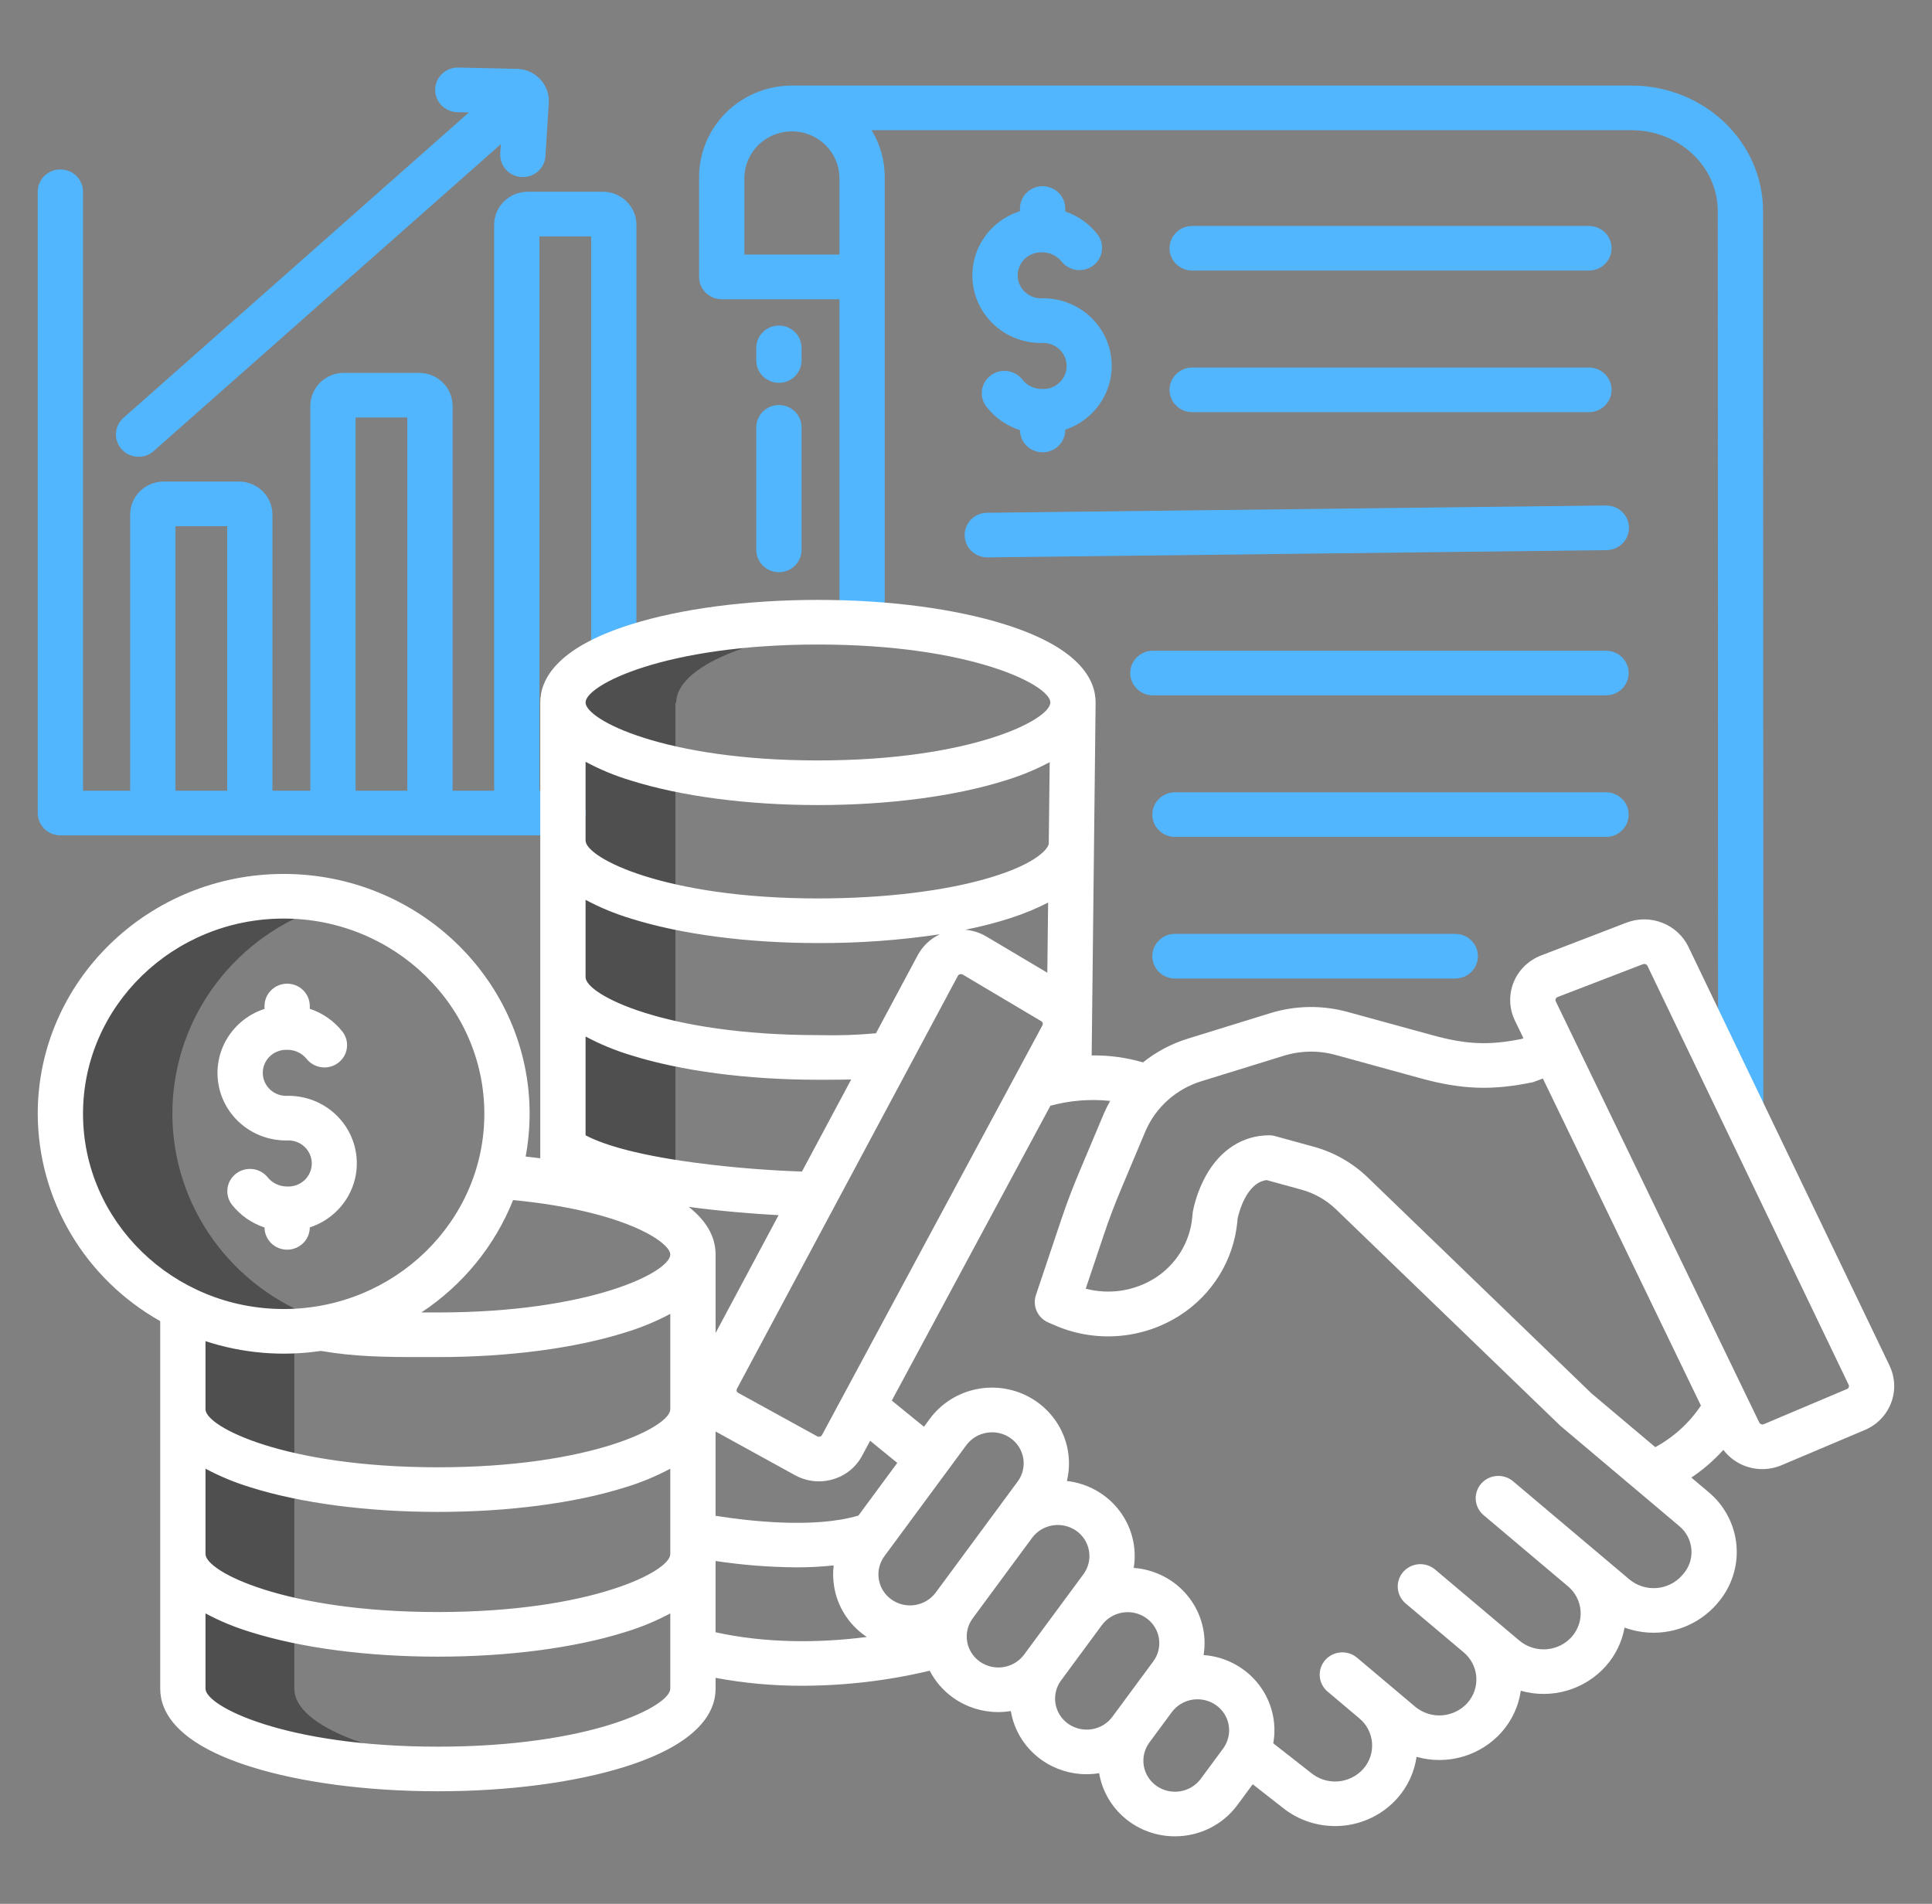<svg width="69" height="68" viewBox="0 0 69 68" fill="none" xmlns="http://www.w3.org/2000/svg">
<rect x="0" y="0" width="69" height="68" fill="#808080" stroke="none"/>
<path d="M24.123 43.028V25.101L24.147 25.108C24.147 24.464 24.823 23.852 25.964 23.373C27.24 22.837 29.097 22.447 31.241 22.295C31.091 22.284 30.94 22.274 30.787 22.266C30.275 22.238 29.75 22.223 29.213 22.223C26.229 22.223 23.583 22.675 21.921 23.373C20.779 23.852 20.104 24.464 20.104 25.108L20.08 25.101V43.028H24.123Z" fill="#4F4F4F"/>
<path d="M10.512 60.317V47.594L10.477 47.587C10.812 47.573 11.145 47.539 11.476 47.485C11.706 47.447 11.933 47.398 12.156 47.342C11.603 47.203 11.066 47.006 10.554 46.754C9.103 46.047 7.908 44.919 7.13 43.52C6.351 42.122 6.027 40.522 6.202 38.937C6.376 37.351 7.04 35.857 8.105 34.655C9.169 33.454 10.582 32.604 12.153 32.22C11.493 32.053 10.813 31.969 10.132 31.969C5.704 31.969 2.113 35.468 2.113 39.782C2.116 41.232 2.53 42.653 3.307 43.884C4.084 45.115 5.193 46.109 6.511 46.754C6.517 46.757 6.524 46.759 6.53 46.762L6.469 46.75V60.317C6.469 61.9 10.603 63.184 15.633 63.184C16.327 63.184 17.003 63.159 17.655 63.113C13.584 62.823 10.512 61.681 10.512 60.317Z" fill="#4F4F4F"/>
<path d="M21.534 6.849H18.844C18.527 6.85 18.223 6.974 17.999 7.195C17.775 7.416 17.649 7.715 17.648 8.027V28.243H16.164V14.496C16.163 14.184 16.037 13.885 15.813 13.664C15.589 13.443 15.285 13.319 14.968 13.318H12.279C11.962 13.319 11.658 13.443 11.434 13.664C11.21 13.885 11.084 14.184 11.083 14.496V28.243H9.73V18.378C9.73 18.066 9.604 17.766 9.38 17.545C9.155 17.324 8.852 17.2 8.535 17.2H5.845C5.528 17.2 5.224 17.324 5 17.545C4.776 17.766 4.649 18.066 4.649 18.378V28.243H2.965V6.848C2.965 6.636 2.88 6.434 2.728 6.284C2.576 6.135 2.371 6.051 2.156 6.051C1.942 6.051 1.736 6.135 1.584 6.284C1.433 6.434 1.348 6.636 1.348 6.848V29.04C1.348 29.251 1.433 29.454 1.584 29.603C1.736 29.753 1.942 29.837 2.156 29.837H20.104C20.319 29.837 20.524 29.753 20.676 29.603C20.828 29.454 20.913 29.251 20.913 29.04C20.913 28.828 20.828 28.626 20.676 28.476C20.524 28.327 20.319 28.243 20.104 28.243H19.266V8.443H21.112V23.373H22.729V8.027C22.729 7.715 22.603 7.416 22.379 7.195C22.154 6.974 21.851 6.85 21.534 6.849ZM12.7 14.912H14.547V28.243H12.7V14.912ZM6.267 18.793H8.113V28.242H6.267V18.793Z" fill="#52B6FF"/>
<path d="M18.624 6.324C18.641 6.325 18.657 6.325 18.674 6.325C18.88 6.325 19.078 6.248 19.227 6.109C19.377 5.97 19.468 5.78 19.48 5.578L19.6 3.667L19.601 3.653C19.613 3.358 19.509 3.07 19.311 2.849C19.306 2.843 19.302 2.837 19.297 2.831C19.288 2.821 19.277 2.814 19.268 2.805C19.067 2.6 18.795 2.478 18.506 2.461C18.497 2.461 18.488 2.46 18.479 2.46L16.368 2.413C16.262 2.41 16.156 2.429 16.057 2.467C15.958 2.504 15.868 2.561 15.791 2.633C15.636 2.779 15.546 2.98 15.541 3.192C15.536 3.403 15.617 3.608 15.765 3.76C15.913 3.913 16.117 4.002 16.331 4.007L16.747 4.016L4.415 14.92C4.334 14.989 4.269 15.074 4.222 15.169C4.175 15.263 4.148 15.366 4.142 15.471C4.136 15.576 4.151 15.681 4.186 15.781C4.221 15.88 4.276 15.972 4.347 16.05C4.419 16.128 4.505 16.192 4.601 16.237C4.698 16.282 4.802 16.308 4.909 16.314C5.016 16.319 5.122 16.303 5.223 16.268C5.323 16.232 5.416 16.177 5.494 16.106L17.887 5.149L17.866 5.481C17.853 5.692 17.926 5.899 18.068 6.057C18.21 6.215 18.41 6.311 18.624 6.324Z" fill="#52B6FF"/>
<path d="M58.265 3.056H28.282C27.404 3.057 26.561 3.402 25.939 4.014C25.318 4.627 24.968 5.457 24.967 6.324V9.891C24.967 10.102 25.052 10.305 25.204 10.454C25.356 10.604 25.561 10.688 25.776 10.688H29.98V22.243H31.597V6.323C31.598 5.734 31.436 5.155 31.128 4.65H58.265C59.966 4.65 61.349 5.946 61.349 7.539L61.36 39.572H62.977L62.966 7.539C62.966 5.067 60.857 3.056 58.265 3.056ZM29.98 6.323V9.094H26.585V6.323C26.596 5.887 26.78 5.472 27.097 5.167C27.414 4.862 27.84 4.692 28.282 4.692C28.725 4.692 29.151 4.862 29.468 5.167C29.785 5.472 29.969 5.887 29.98 6.323Z" fill="#52B6FF"/>
<path d="M42.578 9.664H56.748C56.962 9.664 57.168 9.58 57.32 9.431C57.471 9.281 57.556 9.079 57.556 8.867C57.556 8.656 57.471 8.453 57.32 8.304C57.168 8.155 56.962 8.071 56.748 8.071H42.578C42.363 8.071 42.158 8.155 42.006 8.304C41.854 8.453 41.769 8.656 41.769 8.867C41.769 9.079 41.854 9.281 42.006 9.431C42.158 9.58 42.363 9.664 42.578 9.664Z" fill="#52B6FF"/>
<path d="M42.578 14.721H56.748C56.962 14.721 57.168 14.637 57.319 14.488C57.471 14.339 57.556 14.136 57.556 13.925C57.556 13.713 57.471 13.511 57.319 13.361C57.168 13.212 56.962 13.128 56.748 13.128H42.578C42.363 13.128 42.158 13.212 42.006 13.361C41.854 13.511 41.769 13.713 41.769 13.925C41.769 14.136 41.854 14.339 42.006 14.488C42.158 14.637 42.363 14.721 42.578 14.721Z" fill="#52B6FF"/>
<path d="M57.364 18.055H57.355L35.256 18.315C35.042 18.316 34.837 18.401 34.686 18.552C34.535 18.702 34.451 18.905 34.452 19.116C34.453 19.328 34.54 19.53 34.692 19.678C34.845 19.827 35.051 19.91 35.266 19.909H35.275L57.374 19.65C57.588 19.648 57.794 19.563 57.944 19.413C58.095 19.263 58.179 19.059 58.178 18.848C58.176 18.637 58.09 18.435 57.938 18.286C57.785 18.137 57.579 18.055 57.364 18.056V18.055Z" fill="#52B6FF"/>
<path d="M57.358 23.242H41.175C40.96 23.242 40.754 23.326 40.603 23.476C40.451 23.625 40.366 23.828 40.366 24.039C40.366 24.25 40.451 24.453 40.603 24.602C40.754 24.752 40.96 24.836 41.175 24.836H57.358C57.572 24.836 57.778 24.752 57.93 24.602C58.081 24.453 58.167 24.25 58.167 24.039C58.167 23.828 58.081 23.625 57.93 23.476C57.778 23.326 57.572 23.242 57.358 23.242Z" fill="#52B6FF"/>
<path d="M57.358 28.299H41.962C41.748 28.299 41.542 28.383 41.391 28.532C41.239 28.682 41.154 28.885 41.154 29.096C41.154 29.307 41.239 29.51 41.391 29.659C41.542 29.809 41.748 29.893 41.962 29.893H57.358C57.572 29.893 57.778 29.809 57.93 29.659C58.081 29.51 58.167 29.307 58.167 29.096C58.167 28.885 58.081 28.682 57.93 28.532C57.778 28.383 57.572 28.299 57.358 28.299Z" fill="#52B6FF"/>
<path d="M51.974 33.356H41.962C41.748 33.356 41.542 33.44 41.391 33.59C41.239 33.739 41.154 33.942 41.154 34.153C41.154 34.364 41.239 34.567 41.391 34.717C41.542 34.866 41.748 34.95 41.962 34.95H51.974C52.189 34.95 52.395 34.866 52.546 34.717C52.698 34.567 52.783 34.364 52.783 34.153C52.783 33.942 52.698 33.739 52.546 33.59C52.395 33.44 52.189 33.356 51.974 33.356Z" fill="#52B6FF"/>
<path d="M37.236 6.651C37.021 6.651 36.816 6.735 36.664 6.884C36.512 7.033 36.427 7.236 36.427 7.448V7.544C35.868 7.72 35.392 8.089 35.086 8.582C34.78 9.076 34.664 9.661 34.76 10.232C34.855 10.803 35.156 11.32 35.607 11.691C36.057 12.061 36.628 12.26 37.215 12.25C37.328 12.244 37.442 12.261 37.548 12.299C37.655 12.338 37.752 12.398 37.834 12.475C37.916 12.552 37.982 12.644 38.027 12.747C38.072 12.85 38.094 12.96 38.094 13.072C38.094 13.184 38.072 13.294 38.027 13.397C37.982 13.5 37.916 13.592 37.834 13.669C37.752 13.746 37.655 13.806 37.548 13.845C37.442 13.883 37.328 13.9 37.215 13.894C37.081 13.895 36.948 13.866 36.827 13.809C36.706 13.751 36.6 13.667 36.517 13.563C36.452 13.479 36.371 13.409 36.278 13.355C36.186 13.302 36.083 13.268 35.977 13.254C35.871 13.241 35.763 13.248 35.66 13.275C35.556 13.303 35.459 13.351 35.375 13.416C35.291 13.481 35.22 13.562 35.167 13.654C35.115 13.746 35.081 13.847 35.069 13.952C35.056 14.057 35.065 14.163 35.095 14.264C35.124 14.366 35.174 14.46 35.241 14.543C35.544 14.927 35.958 15.213 36.427 15.364C36.429 15.575 36.515 15.777 36.668 15.926C36.743 15.999 36.833 16.057 36.931 16.097C37.03 16.136 37.135 16.156 37.241 16.155C37.347 16.155 37.452 16.133 37.55 16.093C37.648 16.052 37.737 15.993 37.811 15.918C37.886 15.844 37.945 15.755 37.985 15.659C38.025 15.562 38.045 15.458 38.044 15.353V15.347C38.597 15.162 39.064 14.789 39.361 14.294C39.659 13.8 39.768 13.217 39.668 12.651C39.568 12.085 39.265 11.572 38.816 11.207C38.366 10.841 37.798 10.645 37.215 10.655C37.104 10.66 36.993 10.643 36.888 10.604C36.784 10.566 36.688 10.507 36.607 10.432C36.526 10.356 36.461 10.266 36.416 10.165C36.371 10.065 36.347 9.956 36.346 9.846C36.344 9.737 36.365 9.628 36.407 9.526C36.448 9.424 36.51 9.331 36.589 9.254C36.668 9.176 36.761 9.114 36.865 9.073C36.968 9.031 37.078 9.01 37.19 9.012C37.205 9.013 37.22 9.014 37.236 9.014C37.243 9.014 37.251 9.013 37.259 9.013C37.386 9.018 37.51 9.049 37.623 9.106C37.736 9.163 37.836 9.243 37.914 9.342C38.046 9.508 38.24 9.616 38.453 9.642C38.665 9.668 38.88 9.61 39.049 9.48C39.218 9.35 39.328 9.159 39.354 8.949C39.38 8.739 39.321 8.528 39.189 8.361C38.895 7.988 38.497 7.708 38.044 7.553V7.447C38.044 7.236 37.959 7.033 37.807 6.884C37.656 6.735 37.45 6.651 37.236 6.651Z" fill="#52B6FF"/>
<path d="M27.819 11.628C27.604 11.628 27.399 11.712 27.247 11.861C27.095 12.011 27.01 12.214 27.01 12.425V12.877C27.01 13.088 27.095 13.29 27.247 13.44C27.399 13.589 27.604 13.673 27.819 13.673C28.033 13.673 28.239 13.589 28.391 13.44C28.542 13.29 28.627 13.088 28.627 12.877V12.425C28.627 12.214 28.542 12.011 28.391 11.861C28.239 11.712 28.033 11.628 27.819 11.628Z" fill="#52B6FF"/>
<path d="M27.819 14.467C27.604 14.467 27.399 14.551 27.247 14.7C27.095 14.85 27.01 15.052 27.01 15.264V19.641C27.01 19.852 27.095 20.055 27.247 20.204C27.399 20.354 27.604 20.438 27.819 20.438C28.033 20.438 28.239 20.354 28.391 20.204C28.542 20.055 28.627 19.852 28.627 19.641V15.264C28.627 15.052 28.542 14.85 28.391 14.7C28.239 14.551 28.033 14.467 27.819 14.467Z" fill="#52B6FF"/>
<path d="M67.486 48.781L60.3 33.817C60.11 33.425 59.776 33.118 59.366 32.959C58.955 32.799 58.499 32.797 58.088 32.955L55.04 34.127C54.818 34.212 54.617 34.341 54.447 34.506C54.278 34.671 54.146 34.868 54.057 35.086C53.969 35.304 53.928 35.538 53.936 35.772C53.943 36.007 54 36.237 54.102 36.449L54.408 37.081L54.34 37.109C53.183 37.343 52.375 37.308 51.178 36.98L48.133 36.145C47.226 35.895 46.265 35.91 45.366 36.188L42.428 37.096C41.843 37.276 41.297 37.565 40.821 37.946C40.226 37.772 39.608 37.688 38.988 37.698L39.129 25.1C39.129 25.097 39.129 25.094 39.129 25.091C39.129 24.284 38.569 23.145 35.899 22.305C34.101 21.739 31.726 21.427 29.212 21.427C26.698 21.427 24.323 21.739 22.525 22.305C19.855 23.145 19.295 24.284 19.295 25.091V41.371C19.121 41.348 18.947 41.327 18.773 41.309C18.867 40.805 18.914 40.294 18.915 39.782C18.915 35.059 14.975 31.215 10.131 31.215C5.287 31.215 1.348 35.058 1.348 39.782C1.352 41.287 1.758 42.763 2.526 44.063C3.294 45.363 4.397 46.441 5.722 47.187V60.316C5.722 61.124 6.283 62.262 8.953 63.103C10.751 63.669 13.125 63.98 15.64 63.98C18.154 63.98 20.529 63.669 22.326 63.103C24.996 62.262 25.557 61.124 25.557 60.316V59.929C26.578 60.12 27.616 60.215 28.656 60.211C30.189 60.209 31.715 60.029 33.205 59.674C33.404 60.062 33.696 60.397 34.056 60.649C34.521 60.976 35.078 61.152 35.65 61.151C35.801 61.151 35.952 61.139 36.101 61.114C36.159 61.465 36.287 61.8 36.478 62.101C36.669 62.402 36.918 62.663 37.212 62.869C37.677 63.196 38.234 63.371 38.805 63.371C38.956 63.37 39.106 63.358 39.255 63.334C39.361 63.964 39.692 64.537 40.187 64.95C40.682 65.363 41.31 65.589 41.959 65.589C42.394 65.59 42.823 65.489 43.211 65.296C43.599 65.102 43.935 64.82 44.191 64.474L44.74 63.73L45.774 64.538C46.366 65.029 47.13 65.272 47.902 65.215C48.674 65.158 49.392 64.805 49.903 64.231C50.274 63.814 50.513 63.299 50.591 62.75C51.129 62.903 51.701 62.901 52.238 62.745C52.776 62.589 53.258 62.286 53.627 61.871C53.997 61.454 54.236 60.939 54.314 60.39C54.853 60.542 55.424 60.541 55.962 60.385C56.499 60.229 56.981 59.926 57.35 59.511C57.697 59.12 57.928 58.644 58.02 58.133C58.584 58.34 59.199 58.373 59.783 58.228C60.367 58.083 60.892 57.766 61.289 57.319L61.324 57.279C61.572 57 61.761 56.674 61.88 56.322C62 55.97 62.047 55.598 62.019 55.228C61.992 54.858 61.889 54.497 61.719 54.166C61.549 53.835 61.313 53.54 61.027 53.3L60.406 52.776C60.826 52.493 61.21 52.161 61.549 51.787C61.711 52 61.92 52.173 62.162 52.292C62.403 52.411 62.669 52.473 62.939 52.473C63.178 52.473 63.414 52.425 63.633 52.331L66.598 51.077C66.812 50.987 67.006 50.856 67.167 50.691C67.328 50.525 67.454 50.329 67.537 50.115C67.62 49.901 67.658 49.672 67.649 49.443C67.639 49.214 67.584 48.988 67.484 48.781H67.486ZM29.213 23.021C34.688 23.021 37.511 24.471 37.513 25.09C37.511 25.71 34.687 27.161 29.213 27.161C23.738 27.161 20.913 25.71 20.913 25.091C20.913 24.472 23.736 23.021 29.213 23.021ZM20.913 27.21C21.427 27.485 21.967 27.709 22.526 27.877C24.324 28.443 26.699 28.755 29.213 28.755C31.727 28.755 34.102 28.443 35.9 27.877C36.45 27.711 36.982 27.492 37.489 27.223L37.456 30.125C37.455 30.279 37.073 30.829 35.389 31.337C33.779 31.823 31.585 32.09 29.213 32.09C23.737 32.09 20.913 30.639 20.913 30.02V27.21ZM29.359 51.252C29.351 51.267 29.34 51.279 29.328 51.289C29.315 51.299 29.3 51.307 29.284 51.311C29.268 51.316 29.25 51.318 29.232 51.316C29.215 51.314 29.198 51.309 29.183 51.3L26.367 49.751C26.354 49.745 26.343 49.735 26.333 49.724C26.323 49.713 26.316 49.7 26.312 49.687C26.307 49.673 26.306 49.658 26.307 49.644C26.308 49.63 26.312 49.615 26.319 49.603L34.208 34.858C34.216 34.843 34.226 34.83 34.24 34.82C34.253 34.81 34.268 34.802 34.284 34.798C34.296 34.795 34.309 34.793 34.321 34.793C34.345 34.793 34.368 34.8 34.388 34.812L37.186 36.474C37.211 36.488 37.23 36.511 37.238 36.539C37.247 36.566 37.244 36.596 37.23 36.621L29.359 51.252ZM31.077 51.462L32.046 52.251L30.658 54.132C29.072 54.607 26.688 54.322 25.556 54.141V51.128C25.564 51.133 25.571 51.138 25.579 51.142L28.394 52.691C28.654 52.834 28.946 52.91 29.244 52.911C29.413 52.911 29.581 52.886 29.743 52.839C29.965 52.775 30.173 52.668 30.352 52.524C30.532 52.379 30.68 52.201 30.788 51.998L31.077 51.462ZM35.223 33.447C34.995 33.313 34.74 33.232 34.476 33.209C35.631 32.975 36.649 32.651 37.433 32.235L37.404 34.743L35.223 33.447ZM20.913 32.14C21.427 32.415 21.967 32.638 22.526 32.807C24.324 33.373 26.699 33.684 29.213 33.684C30.67 33.69 32.125 33.585 33.566 33.37C33.229 33.529 32.953 33.79 32.778 34.114L31.284 36.906C30.614 36.968 29.94 36.99 29.267 36.972H29.213C23.737 36.972 20.913 35.521 20.913 34.902L20.913 32.14ZM20.913 37.021C21.427 37.296 21.967 37.519 22.526 37.688C24.324 38.254 26.699 38.566 29.213 38.566H29.317C29.746 38.566 30.083 38.566 30.4 38.557L28.642 41.844C27.74 41.818 26.259 41.724 24.778 41.523C22.483 41.213 21.405 40.814 20.913 40.549V37.021ZM2.965 39.782C2.965 35.937 6.18 32.809 10.132 32.809C14.083 32.809 17.298 35.937 17.298 39.782C17.298 43.627 14.083 46.755 10.132 46.755C6.18 46.755 2.965 43.627 2.965 39.782ZM23.939 60.316C23.939 60.936 21.115 62.387 15.639 62.387C10.163 62.387 7.339 60.936 7.339 60.316V57.627C7.853 57.902 8.393 58.125 8.952 58.294C10.75 58.86 13.125 59.172 15.639 59.172C18.153 59.172 20.528 58.86 22.326 58.294C22.885 58.125 23.425 57.902 23.939 57.627L23.939 60.316ZM23.939 55.508C23.939 56.127 21.115 57.578 15.639 57.578C10.168 57.578 7.344 56.129 7.339 55.509V52.458C7.853 52.732 8.393 52.956 8.952 53.125C10.75 53.691 13.125 54.002 15.639 54.002C18.153 54.002 20.528 53.691 22.326 53.125C22.885 52.956 23.425 52.733 23.939 52.458V55.508ZM23.939 50.338C23.939 50.957 21.115 52.408 15.639 52.408C10.172 52.408 7.349 50.962 7.339 50.341V47.903C8.666 48.338 10.078 48.457 11.46 48.251C12.665 48.459 13.714 48.472 15.089 48.472H15.639C18.153 48.472 20.528 48.16 22.326 47.594C22.885 47.425 23.425 47.202 23.939 46.928L23.939 50.338ZM15.639 46.878H15.049C16.53 45.9 17.673 44.499 18.325 42.864C22.312 43.249 23.939 44.375 23.939 44.808C23.939 45.427 21.115 46.878 15.639 46.878ZM24.597 43.107C25.748 43.261 26.904 43.355 27.807 43.403L25.557 47.611V44.808C25.556 44.141 25.197 43.578 24.597 43.107ZM25.556 58.301V55.755C26.511 55.899 27.475 55.975 28.441 55.982C28.887 55.983 29.332 55.96 29.774 55.913C29.744 56.164 29.749 56.417 29.79 56.666C29.847 57.019 29.975 57.356 30.166 57.659C30.357 57.962 30.608 58.225 30.903 58.431C30.922 58.445 30.941 58.456 30.96 58.468C29.285 58.686 27.371 58.7 25.556 58.301ZM33.432 56.865L33.431 56.866L33.419 56.882C33.243 57.12 32.978 57.279 32.683 57.327C32.388 57.374 32.086 57.305 31.843 57.134C31.722 57.049 31.619 56.942 31.541 56.818C31.463 56.693 31.41 56.555 31.386 56.411C31.363 56.267 31.368 56.119 31.402 55.977C31.437 55.835 31.499 55.7 31.587 55.582L34.512 51.618C34.688 51.38 34.953 51.22 35.248 51.173C35.544 51.126 35.846 51.195 36.09 51.366C36.211 51.45 36.313 51.558 36.391 51.682C36.469 51.806 36.522 51.944 36.546 52.088C36.57 52.233 36.564 52.38 36.53 52.522C36.496 52.664 36.433 52.798 36.346 52.916L33.432 56.865ZM36.575 59.099C36.398 59.337 36.134 59.497 35.838 59.544C35.543 59.591 35.24 59.522 34.996 59.351C34.876 59.267 34.773 59.159 34.695 59.035C34.617 58.911 34.564 58.773 34.54 58.629C34.517 58.485 34.522 58.338 34.556 58.196C34.59 58.054 34.653 57.92 34.74 57.802L36.861 54.928C37.037 54.69 37.301 54.53 37.596 54.483C37.892 54.436 38.194 54.505 38.438 54.676C38.558 54.761 38.661 54.868 38.739 54.992C38.817 55.117 38.87 55.255 38.894 55.399C38.918 55.544 38.912 55.691 38.878 55.833C38.843 55.975 38.781 56.11 38.694 56.228L36.575 59.099ZM39.741 61.302L39.74 61.303L39.729 61.319C39.552 61.557 39.288 61.717 38.993 61.764C38.698 61.811 38.396 61.742 38.152 61.572C38.031 61.487 37.929 61.379 37.85 61.255C37.772 61.131 37.72 60.993 37.696 60.848C37.672 60.704 37.678 60.557 37.712 60.414C37.746 60.272 37.809 60.138 37.896 60.02L39.355 58.042C39.532 57.804 39.797 57.644 40.092 57.597C40.387 57.55 40.689 57.619 40.933 57.79C41.054 57.874 41.156 57.982 41.235 58.106C41.313 58.23 41.366 58.368 41.389 58.513C41.413 58.657 41.408 58.804 41.373 58.946C41.339 59.088 41.276 59.222 41.189 59.34L39.741 61.302ZM43.684 62.453L42.884 63.536C42.707 63.775 42.443 63.934 42.147 63.982C41.852 64.029 41.549 63.96 41.305 63.789C41.184 63.704 41.082 63.597 41.004 63.473C40.925 63.349 40.873 63.211 40.849 63.067C40.825 62.923 40.831 62.775 40.865 62.633C40.899 62.491 40.962 62.357 41.049 62.239L41.85 61.154C42.026 60.916 42.291 60.756 42.586 60.709C42.881 60.662 43.183 60.731 43.427 60.902C43.548 60.986 43.651 61.094 43.729 61.218C43.807 61.342 43.86 61.48 43.883 61.624C43.907 61.769 43.902 61.916 43.867 62.058C43.833 62.2 43.771 62.335 43.684 62.453ZM60.408 55.347C60.42 55.506 60.4 55.667 60.348 55.819C60.296 55.971 60.214 56.111 60.107 56.231L60.072 56.271C59.84 56.533 59.513 56.695 59.161 56.721C58.81 56.748 58.462 56.637 58.192 56.412L54.049 52.917L54.03 52.901C53.867 52.766 53.656 52.701 53.444 52.719C53.232 52.736 53.036 52.835 52.897 52.995C52.759 53.154 52.69 53.361 52.705 53.57C52.721 53.779 52.819 53.974 52.979 54.112L52.997 54.127L56.002 56.662C56.132 56.771 56.238 56.905 56.315 57.055C56.391 57.205 56.437 57.368 56.449 57.536C56.461 57.703 56.44 57.872 56.385 58.031C56.331 58.19 56.245 58.337 56.133 58.464C55.901 58.724 55.575 58.883 55.225 58.908C54.875 58.933 54.529 58.821 54.261 58.596L51.243 56.051C51.079 55.918 50.869 55.853 50.658 55.871C50.447 55.889 50.251 55.988 50.113 56.147C49.975 56.306 49.906 56.511 49.921 56.72C49.935 56.929 50.033 57.123 50.191 57.262L52.273 59.017C52.404 59.126 52.511 59.26 52.588 59.41C52.666 59.56 52.712 59.724 52.725 59.892C52.737 60.06 52.716 60.229 52.662 60.389C52.608 60.549 52.522 60.697 52.409 60.824C52.177 61.083 51.851 61.243 51.501 61.268C51.151 61.293 50.805 61.181 50.538 60.956L48.456 59.201C48.292 59.068 48.082 59.003 47.871 59.021C47.66 59.039 47.464 59.138 47.326 59.297C47.188 59.456 47.119 59.661 47.134 59.87C47.148 60.078 47.246 60.273 47.405 60.412L48.55 61.377C48.681 61.486 48.788 61.62 48.865 61.77C48.943 61.92 48.989 62.084 49.002 62.252C49.014 62.42 48.993 62.589 48.939 62.749C48.885 62.909 48.799 63.057 48.686 63.184C48.454 63.443 48.128 63.603 47.778 63.628C47.428 63.653 47.081 63.541 46.814 63.316L45.474 62.267C45.54 61.896 45.527 61.516 45.435 61.151C45.343 60.785 45.175 60.443 44.94 60.146C44.706 59.849 44.41 59.604 44.074 59.426C43.737 59.248 43.366 59.142 42.985 59.115C43.046 58.747 43.028 58.37 42.932 58.009C42.837 57.648 42.667 57.31 42.432 57.018C42.198 56.725 41.904 56.484 41.57 56.309C41.235 56.134 40.868 56.029 40.49 56.002C40.549 55.643 40.533 55.275 40.444 54.922C40.354 54.569 40.193 54.237 39.97 53.947C39.747 53.657 39.466 53.414 39.146 53.234C38.825 53.053 38.47 52.939 38.103 52.897C38.25 52.288 38.178 51.647 37.9 51.084C37.621 50.521 37.153 50.071 36.576 49.809C35.998 49.548 35.346 49.492 34.732 49.651C34.117 49.81 33.577 50.174 33.204 50.681L32.999 50.96L31.85 50.025L37.515 39.494C38.209 39.305 38.933 39.247 39.649 39.322C39.566 39.469 39.49 39.621 39.423 39.776L38.525 41.911C38.295 42.459 38.082 43.023 37.893 43.587L36.997 46.256C36.934 46.444 36.944 46.649 37.026 46.83C37.107 47.011 37.254 47.156 37.438 47.236L37.631 47.319C38.352 47.641 39.143 47.778 39.931 47.719C40.72 47.66 41.48 47.405 42.143 46.98C42.714 46.612 43.194 46.123 43.548 45.549C43.902 44.974 44.121 44.328 44.188 43.659C44.192 43.615 44.196 43.57 44.2 43.525C44.241 43.333 44.509 42.24 45.237 42.15L46.487 42.494C46.947 42.621 47.368 42.861 47.711 43.19L55.726 50.925L59.977 54.511C60.102 54.615 60.204 54.743 60.278 54.886C60.352 55.03 60.396 55.186 60.408 55.347ZM59.117 51.689L56.838 49.768L48.843 42.051C48.306 41.534 47.645 41.158 46.922 40.959L45.545 40.58C45.473 40.559 45.399 40.549 45.324 40.55C44.382 40.554 43.579 41.07 43.062 42.004C42.843 42.406 42.687 42.837 42.6 43.285L42.578 43.504C42.535 43.936 42.392 44.353 42.163 44.725C41.933 45.096 41.622 45.412 41.252 45.648C40.889 45.878 40.481 46.03 40.055 46.096C39.629 46.161 39.193 46.139 38.776 46.029L39.428 44.086C39.605 43.559 39.804 43.033 40.019 42.52L40.914 40.392C41.097 39.971 41.37 39.595 41.715 39.288C42.06 38.982 42.468 38.753 42.912 38.617L45.85 37.709C46.451 37.523 47.093 37.513 47.7 37.68L50.744 38.516C52.215 38.919 53.301 38.956 54.751 38.653L55.103 38.522L60.747 50.204C60.334 50.822 59.775 51.332 59.117 51.689ZM66.028 49.547C66.022 49.562 66.013 49.575 66.002 49.587C65.991 49.598 65.977 49.607 65.962 49.613L62.997 50.867C62.967 50.88 62.933 50.882 62.903 50.871C62.871 50.86 62.846 50.838 62.831 50.809L55.562 35.764C55.556 35.75 55.552 35.736 55.551 35.721C55.551 35.706 55.553 35.692 55.559 35.678C55.565 35.663 55.575 35.649 55.587 35.638C55.599 35.626 55.613 35.617 55.628 35.612L58.676 34.439C58.706 34.428 58.739 34.427 58.769 34.438C58.799 34.449 58.824 34.471 58.838 34.499L66.024 49.463C66.031 49.476 66.034 49.49 66.035 49.504C66.036 49.519 66.033 49.533 66.028 49.547Z" fill="white"/>
<path d="M10.256 44.636C10.47 44.636 10.676 44.551 10.827 44.402C10.979 44.253 11.064 44.05 11.064 43.839C11.62 43.658 12.091 43.287 12.393 42.793C12.695 42.299 12.807 41.715 12.709 41.147C12.611 40.578 12.31 40.063 11.86 39.695C11.41 39.327 10.841 39.13 10.256 39.14C10.145 39.145 10.034 39.128 9.93 39.09C9.825 39.052 9.73 38.993 9.649 38.919C9.568 38.844 9.503 38.754 9.457 38.653C9.412 38.553 9.388 38.445 9.385 38.336C9.383 38.226 9.403 38.117 9.444 38.016C9.485 37.914 9.546 37.821 9.624 37.743C9.702 37.665 9.795 37.603 9.897 37.561C10 37.518 10.11 37.497 10.221 37.497C10.233 37.497 10.244 37.499 10.256 37.499C10.267 37.499 10.277 37.498 10.288 37.497C10.417 37.5 10.543 37.531 10.659 37.588C10.774 37.645 10.875 37.727 10.954 37.826C11.087 37.99 11.28 38.096 11.492 38.121C11.704 38.146 11.916 38.087 12.084 37.958C12.252 37.829 12.362 37.64 12.389 37.431C12.416 37.223 12.359 37.013 12.229 36.846C11.931 36.468 11.525 36.184 11.064 36.032V35.932C11.064 35.721 10.979 35.518 10.827 35.369C10.676 35.219 10.47 35.135 10.256 35.135C10.041 35.135 9.836 35.219 9.684 35.369C9.532 35.518 9.447 35.721 9.447 35.932V36.035C8.891 36.216 8.42 36.587 8.118 37.081C7.816 37.575 7.704 38.159 7.802 38.727C7.899 39.296 8.201 39.811 8.651 40.179C9.101 40.547 9.671 40.744 10.256 40.734C10.369 40.728 10.482 40.745 10.589 40.784C10.695 40.822 10.792 40.882 10.875 40.959C10.957 41.036 11.022 41.129 11.067 41.231C11.112 41.334 11.135 41.444 11.135 41.556C11.135 41.668 11.112 41.779 11.067 41.881C11.022 41.984 10.957 42.077 10.875 42.154C10.792 42.23 10.695 42.29 10.589 42.329C10.482 42.367 10.369 42.384 10.256 42.379C10.121 42.38 9.988 42.35 9.867 42.293C9.746 42.236 9.64 42.152 9.557 42.048C9.424 41.885 9.231 41.78 9.02 41.756C8.809 41.732 8.597 41.791 8.43 41.919C8.262 42.048 8.153 42.236 8.125 42.444C8.098 42.651 8.154 42.861 8.282 43.028C8.581 43.407 8.986 43.69 9.447 43.843C9.448 44.053 9.534 44.255 9.685 44.404C9.837 44.552 10.042 44.636 10.256 44.636Z" fill="white"/>
</svg>
